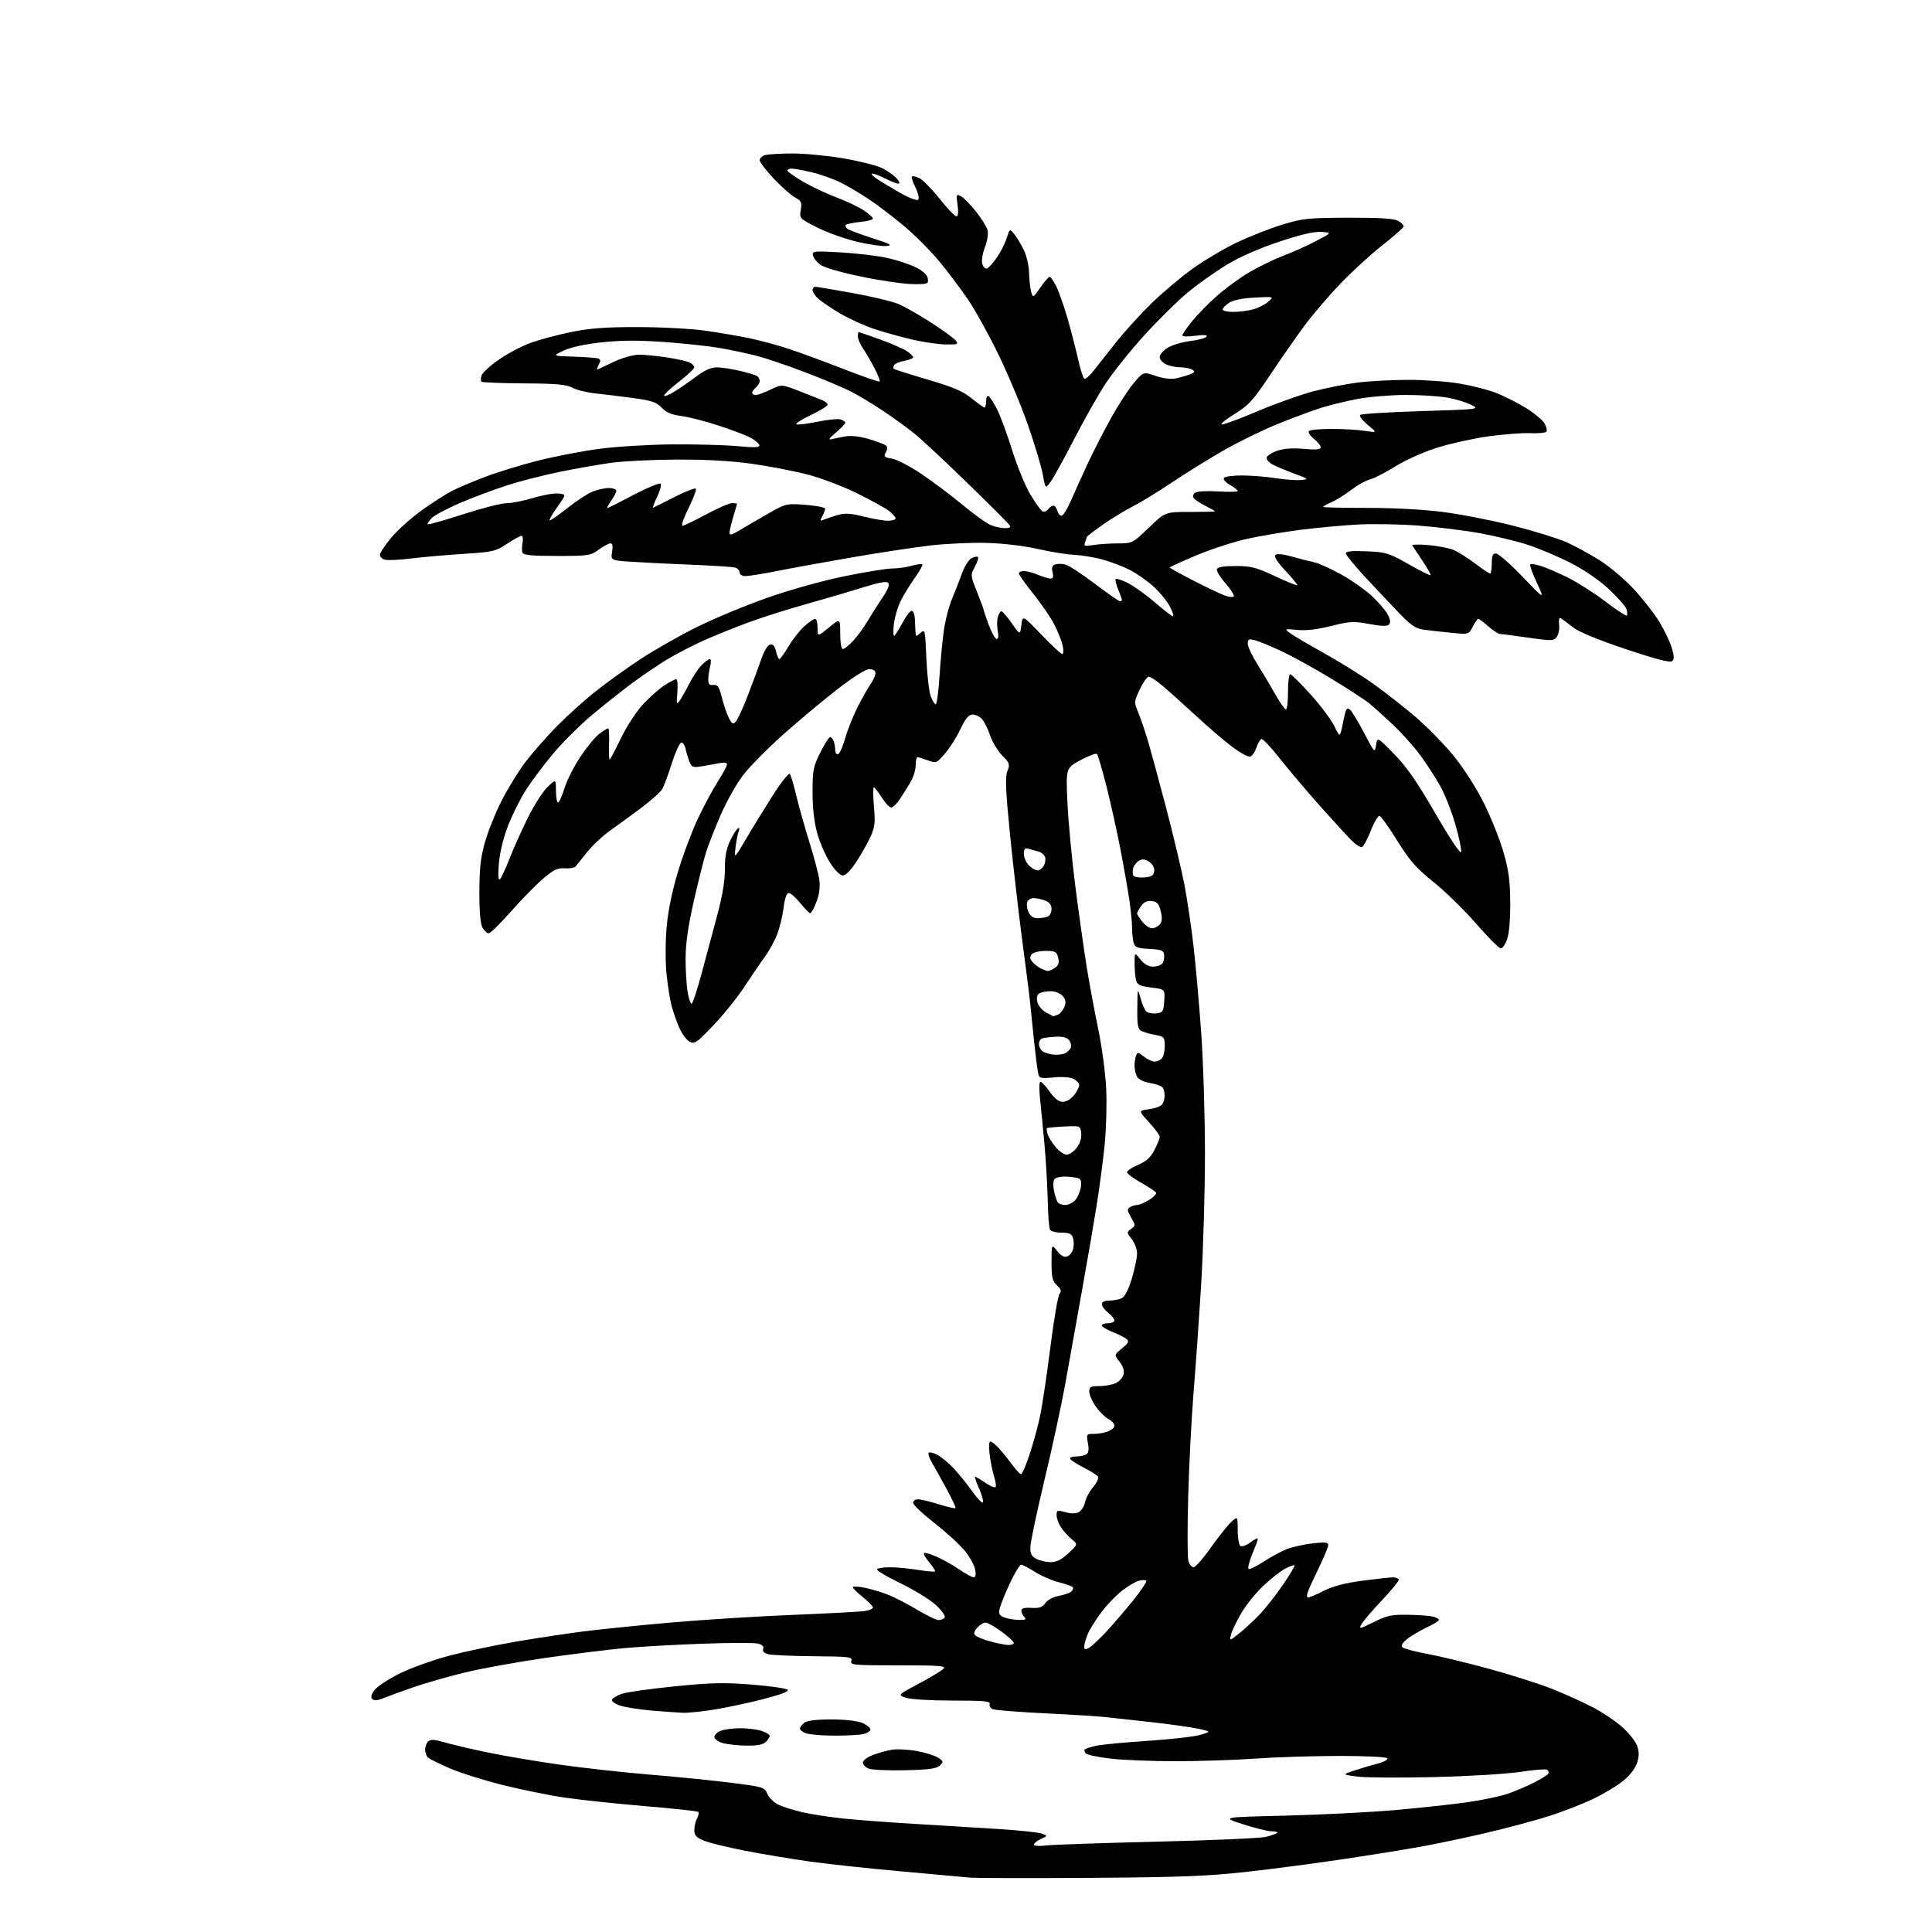 <?xml version="1.0" encoding="UTF-8" standalone="no"?>
<svg 
  version="1.1" 
  xmlns="http://www.w3.org/2000/svg" 
  xmlns:xlink="http://www.w3.org/1999/xlink" 
  xmlns:svg="http://www.w3.org/2000/svg"
  xmlns:rdf="http://www.w3.org/1999/02/22-rdf-syntax-ns#"
  xmlns:cc="http://creativecommons.org/ns#"
  xmlns:dc="http://purl.org/dc/elements/1.1/"
  viewBox="0 0 768 768"
  width="768"
  height="768"
>
<style>svg {background-color: white; }</style>"
<path stroke="none" fill="black" fill-rule="evenodd" d="M433.00,746.48C409.07,746.64 387.70,746.59 385.50,746.37C383.30,746.15 371.15,745.05 358.50,743.92C345.85,742.80 329.43,741.03 322.00,740.00C314.57,738.96 302.85,737.01 295.95,735.65C289.04,734.30 281.73,732.50 279.70,731.65C276.77,730.42 276.00,729.56 276.00,727.49C276.00,726.05 276.49,723.96 277.08,722.85C277.68,721.74 277.91,720.57 277.60,720.26C277.28,719.95 267.69,718.91 256.26,717.95C244.84,716.99 230.43,715.45 224.24,714.54C218.05,713.63 206.93,711.35 199.52,709.49C192.11,707.62 182.78,704.67 178.78,702.93C174.77,701.18 170.94,699.31 170.25,698.76C169.56,698.21 169.00,696.74 169.00,695.50C169.00,694.26 169.59,692.76 170.31,692.16C171.25,691.38 172.93,691.48 176.43,692.53C179.07,693.32 186.53,695.09 193.00,696.46C199.47,697.82 212.57,700.06 222.13,701.42C231.68,702.78 248.05,704.60 258.50,705.45C268.95,706.31 283.44,707.76 290.70,708.68C303.51,710.31 303.94,710.44 305.04,713.11C305.67,714.62 307.66,716.56 309.46,717.41C311.26,718.27 315.60,719.62 319.12,720.43C322.63,721.23 330.00,722.35 335.50,722.92C341.00,723.48 353.60,724.43 363.50,725.02C373.40,725.60 388.33,726.52 396.67,727.05C405.02,727.57 412.89,728.40 414.17,728.89C416.50,729.77 416.50,729.77 413.75,731.05C412.24,731.75 411.00,732.74 411.00,733.26C411.00,733.80 413.03,733.95 415.75,733.61C418.36,733.29 438.27,732.60 460.00,732.09C481.73,731.57 501.22,730.71 503.33,730.16C505.44,729.62 507.42,728.91 507.75,728.59C508.07,728.26 507.02,727.98 505.42,727.96C503.81,727.93 498.68,726.66 494.00,725.14C485.50,722.36 485.50,722.36 511.00,721.74C525.02,721.39 544.60,720.40 554.50,719.54C564.40,718.67 577.35,717.27 583.28,716.42C589.21,715.57 596.42,714.06 599.30,713.07C602.19,712.08 606.87,710.09 609.70,708.65C612.54,707.21 615.12,705.61 615.45,705.09C615.77,704.57 615.57,703.85 615.00,703.50C614.44,703.15 609.59,703.54 604.24,704.36C598.87,705.18 583.51,706.11 570.00,706.42C556.52,706.74 542.80,706.65 539.50,706.22C533.50,705.43 533.50,705.43 538.50,703.77C541.25,702.86 545.43,701.61 547.78,701.01C550.13,700.40 551.80,699.48 551.47,698.95C551.13,698.40 542.98,698.01 532.19,698.01C521.91,698.02 506.98,698.50 499.00,699.07C491.02,699.64 476.85,700.11 467.50,700.11C458.15,700.12 446.48,699.66 441.58,699.09C436.67,698.52 432.20,697.60 431.64,697.04C431.09,696.49 430.91,695.76 431.24,695.43C431.57,695.09 433.57,694.44 435.67,693.97C437.78,693.50 447.00,692.62 456.16,692.02C465.33,691.42 474.78,690.34 477.16,689.63C481.50,688.34 481.50,688.34 476.38,687.21C473.56,686.59 465.01,685.39 457.38,684.55C449.75,683.70 441.25,682.78 438.50,682.48C435.75,682.19 425.18,681.55 415.00,681.05C404.82,680.55 395.69,679.83 394.69,679.44C393.70,679.06 393.12,678.12 393.41,677.37C393.84,676.25 391.18,676.00 378.62,676.00C369.83,676.00 361.92,675.52 360.07,674.87C356.83,673.75 356.83,673.75 365.17,669.31C369.75,666.87 374.16,664.23 374.96,663.44C376.24,662.19 373.93,662.00 357.15,662.00C339.24,662.00 337.90,661.88 338.42,660.25C338.93,658.64 337.75,658.49 323.56,658.38C315.09,658.31 306.95,657.95 305.49,657.59C303.71,657.14 303.00,656.43 303.37,655.47C303.74,654.51 303.05,653.80 301.31,653.36C299.88,653.00 290.10,653.01 279.60,653.39C269.09,653.76 255.32,654.52 249.00,655.08C242.68,655.63 228.28,657.41 217.00,659.02C205.72,660.64 191.10,663.29 184.50,664.91C177.90,666.53 168.68,669.19 164.00,670.82C159.32,672.45 154.04,674.37 152.26,675.10C150.02,676.02 148.71,676.11 147.99,675.39C147.26,674.66 147.59,673.52 149.05,671.66C150.21,670.19 154.85,667.19 159.37,665.01C163.88,662.82 172.73,659.69 179.04,658.05C185.34,656.41 197.03,653.96 205.00,652.59C212.97,651.23 224.90,649.42 231.50,648.57C238.10,647.72 253.85,646.11 266.50,645.00C279.15,643.89 300.98,642.52 315.00,641.95C329.02,641.38 341.96,640.69 343.75,640.41C345.54,640.14 347.00,639.50 347.00,639.00C347.00,638.50 345.20,636.65 343.00,634.88C340.80,633.11 339.00,631.35 339.00,630.96C339.00,630.57 340.95,630.62 343.32,631.07C345.70,631.51 349.86,632.72 352.57,633.75C355.28,634.78 360.62,637.51 364.44,639.81C368.25,642.12 372.16,644.00 373.13,644.00C374.09,644.00 375.18,643.52 375.54,642.94C375.90,642.35 374.31,640.13 372.00,638.00C369.69,635.87 363.37,631.99 357.96,629.38C352.54,626.77 348.34,624.27 348.61,623.82C348.89,623.37 351.23,623.00 353.81,623.01C356.39,623.01 361.37,623.48 364.87,624.05C368.38,624.62 371.44,624.90 371.67,624.67C371.89,624.44 370.88,622.83 369.42,621.08C367.95,619.34 366.99,617.67 367.29,617.37C367.59,617.08 369.88,617.74 372.38,618.85C374.89,619.95 378.94,622.24 381.40,623.93C383.85,625.62 386.40,627.00 387.06,627.00C387.86,627.00 388.05,625.98 387.62,623.85C387.27,622.11 385.39,618.74 383.43,616.35C381.48,613.96 376.08,609.05 371.44,605.42C366.80,601.80 363.00,598.20 363.00,597.42C363.00,596.64 363.86,596.00 364.91,596.00C365.96,596.00 369.66,596.88 373.12,597.96C376.58,599.04 379.60,599.74 379.82,599.51C380.05,599.29 378.44,595.82 376.25,591.80C374.06,587.79 371.43,583.07 370.41,581.31C369.38,579.56 368.82,577.84 369.18,577.49C369.53,577.14 371.09,577.52 372.66,578.34C374.22,579.16 377.11,581.56 379.08,583.67C381.05,585.78 384.40,589.93 386.53,592.90C388.66,595.88 390.56,597.81 390.77,597.20C390.97,596.59 390.23,594.05 389.12,591.55C388.02,589.05 387.34,587.00 387.61,587.00C387.88,587.00 389.77,588.13 391.80,589.51C393.83,590.89 395.64,591.57 395.83,591.02C396.01,590.47 395.69,588.55 395.12,586.76C394.54,584.97 393.78,581.14 393.41,578.25C393.02,575.16 393.13,573.00 393.68,573.00C394.20,573.00 395.75,574.24 397.12,575.75C398.49,577.26 400.85,580.19 402.36,582.25C403.87,584.31 405.45,586.00 405.89,586.00C406.32,586.00 407.83,582.51 409.25,578.25C410.67,573.99 412.55,567.12 413.42,563.00C414.30,558.88 416.15,546.53 417.54,535.56C418.93,524.59 420.57,515.01 421.19,514.28C422.04,513.25 421.79,512.46 420.15,510.93C418.33,509.23 418.00,507.81 418.00,501.71C418.01,494.50 418.01,494.50 420.26,497.31C421.83,499.27 423.04,499.92 424.26,499.45C425.23,499.08 426.28,497.74 426.60,496.46C426.92,495.19 426.88,493.21 426.52,492.07C426.01,490.45 425.03,490.00 421.99,490.00C419.86,490.00 417.80,489.48 417.41,488.85C417.01,488.21 416.60,482.93 416.48,477.10C416.35,471.27 415.78,461.32 415.20,455.00C414.62,448.68 413.82,440.46 413.43,436.75C413.02,432.91 413.10,430.01 413.61,430.02C414.10,430.03 415.77,431.83 417.31,434.02C419.24,436.74 420.88,438.00 422.49,438.00C423.85,438.00 425.73,436.88 426.93,435.37C428.07,433.92 429.00,432.13 429.00,431.40C429.00,430.67 428.03,429.55 426.83,428.91C425.53,428.21 422.38,427.96 418.89,428.28C413.27,428.79 413.10,428.73 412.60,426.15C412.31,424.69 411.63,419.23 411.07,414.00C410.51,408.77 409.85,402.25 409.59,399.50C409.33,396.75 407.94,385.73 406.51,375.00C405.07,364.27 402.86,345.15 401.58,332.50C399.73,314.09 399.51,308.91 400.45,306.53C401.53,303.79 401.37,303.31 398.44,300.37C396.68,298.62 394.52,295.04 393.63,292.42C392.74,289.81 391.26,286.84 390.35,285.83C389.44,284.82 387.75,284.02 386.60,284.05C385.05,284.09 383.79,285.60 381.78,289.85C380.29,293.01 377.53,297.37 375.65,299.54C372.32,303.39 372.16,303.46 368.80,302.24C366.91,301.56 365.05,301.00 364.68,301.00C364.31,301.00 364.00,302.46 364.00,304.25C363.99,306.04 363.05,309.07 361.90,311.00C360.76,312.93 358.85,315.96 357.66,317.74C356.47,319.53 354.94,320.99 354.26,320.99C353.58,321.00 351.89,319.20 350.50,317.00C349.11,314.80 347.69,313.00 347.35,313.00C347.01,313.00 347.03,316.38 347.40,320.51C347.97,326.72 347.76,328.75 346.20,332.26C345.16,334.59 342.66,339.09 340.63,342.25C338.30,345.88 336.25,348.00 335.07,348.00C333.93,348.00 331.95,346.04 329.95,342.92C328.15,340.12 325.86,334.84 324.84,331.19C323.64,326.86 323.00,321.20 323.00,314.93C323.00,306.20 323.28,304.76 326.08,299.16C327.77,295.77 329.52,293.00 329.97,293.00C330.42,293.00 331.06,293.71 331.39,294.58C331.73,295.45 332.00,297.06 332.00,298.17C332.00,299.27 332.52,299.99 333.16,299.78C333.80,299.57 335.07,296.72 335.98,293.45C336.90,290.18 339.13,284.57 340.95,281.00C342.77,277.43 345.10,273.31 346.13,271.85C347.16,270.39 348.00,268.47 348.00,267.60C348.00,266.57 347.13,266.00 345.58,266.00C344.07,266.00 339.24,269.04 332.83,274.03C327.15,278.44 317.48,286.52 311.34,291.98C305.20,297.45 298.04,304.70 295.43,308.09C292.81,311.49 288.80,318.60 286.52,323.88C284.23,329.17 281.63,335.75 280.75,338.50C279.86,341.25 277.66,350.02 275.84,358.00C273.52,368.20 272.54,375.02 272.54,381.00C272.53,385.68 272.88,391.64 273.32,394.25C273.76,396.86 274.48,399.00 274.91,399.00C275.34,399.00 277.16,393.49 278.96,386.75C280.76,380.01 283.56,369.55 285.20,363.50C287.17,356.19 288.16,350.19 288.14,345.63C288.12,340.72 288.70,337.49 290.17,334.36C291.30,331.95 292.71,329.68 293.29,329.32C293.96,328.90 294.08,329.34 293.62,330.54C293.23,331.57 292.67,334.45 292.38,336.95C291.85,341.50 291.85,341.50 296.85,333.00C299.60,328.32 304.41,320.52 307.53,315.66C310.65,310.79 313.55,307.19 313.96,307.66C314.37,308.12 315.50,311.88 316.47,316.00C317.44,320.12 319.78,328.45 321.67,334.50C323.56,340.55 325.37,347.41 325.69,349.75C326.08,352.59 325.70,355.49 324.55,358.50C323.61,360.97 322.50,363.00 322.08,363.00C321.67,363.00 319.89,361.20 318.12,359.00C316.35,356.80 314.30,355.00 313.57,355.00C312.69,355.00 311.98,356.97 311.51,360.75C311.12,363.91 309.98,368.66 308.97,371.30C307.97,373.95 305.76,378.00 304.06,380.30C302.37,382.61 298.73,387.94 295.98,392.15C293.23,396.37 287.68,403.28 283.64,407.52C276.90,414.59 276.11,415.13 274.08,414.04C272.86,413.39 271.02,410.87 269.98,408.45C268.94,406.02 267.58,402.17 266.97,399.88C266.35,397.59 265.45,391.91 264.97,387.24C264.47,382.35 264.48,374.48 264.99,368.63C265.57,362.03 267.15,354.32 269.51,346.50C271.50,339.90 275.06,330.43 277.41,325.45C279.76,320.47 283.33,313.82 285.34,310.68C287.35,307.53 289.00,304.46 289.00,303.86C289.00,303.14 287.85,302.98 285.75,303.40C283.96,303.76 280.83,304.32 278.78,304.65C275.53,305.17 274.95,304.95 274.10,302.87C273.57,301.57 272.87,299.23 272.53,297.68C272.19,296.10 271.40,295.03 270.72,295.26C270.05,295.48 268.38,299.23 267.00,303.58C265.63,307.94 263.94,312.47 263.26,313.66C262.58,314.85 258.81,318.22 254.87,321.16C250.94,324.10 245.34,328.18 242.44,330.24C239.53,332.30 235.45,336.12 233.38,338.74C231.30,341.36 229.24,343.93 228.80,344.45C228.35,344.98 226.41,345.30 224.47,345.17C221.55,344.97 220.04,345.72 215.65,349.50C212.75,352.01 207.02,357.87 202.93,362.53C198.84,367.18 194.95,370.99 194.29,370.99C193.62,371.00 192.50,369.99 191.80,368.75C190.97,367.27 190.54,362.39 190.56,354.50C190.57,345.11 191.07,340.78 192.84,334.57C194.08,330.21 197.13,322.69 199.62,317.87C202.11,313.04 206.31,306.26 208.95,302.80C211.59,299.33 217.07,293.10 221.12,288.95C225.18,284.80 232.10,278.54 236.50,275.04C240.90,271.54 249.00,265.70 254.50,262.07C260.00,258.45 270.12,252.69 277.00,249.28C283.88,245.86 296.48,240.62 305.02,237.62C313.89,234.50 326.99,230.85 335.59,229.08C343.87,227.39 352.41,226.00 354.57,225.99C356.73,225.99 360.23,225.51 362.34,224.92C364.46,224.33 366.40,224.07 366.66,224.33C366.92,224.59 365.59,226.99 363.69,229.65C361.79,232.32 359.26,236.44 358.06,238.82C356.87,241.19 355.63,245.47 355.30,248.32C354.98,251.17 355.10,253.14 355.57,252.70C356.04,252.26 357.57,249.79 358.97,247.20C360.37,244.62 361.96,242.62 362.50,242.76C363.05,242.91 363.57,244.26 363.66,245.76C363.75,247.27 363.86,249.58 363.91,250.90C364.00,253.19 364.09,253.23 365.88,251.61C367.70,249.96 367.76,250.25 368.25,261.71C368.53,268.19 369.30,274.96 369.97,276.75C370.65,278.54 371.54,280.00 371.96,280.00C372.38,280.00 373.04,275.16 373.43,269.25C373.81,263.34 374.58,255.12 375.14,251.00C375.69,246.88 377.19,241.03 378.47,238.00C379.74,234.97 381.55,230.36 382.48,227.74C383.41,225.12 385.07,222.50 386.17,221.91C387.27,221.32 388.43,221.10 388.75,221.41C389.06,221.73 388.51,223.49 387.52,225.32C385.75,228.61 385.77,228.76 388.36,235.25C389.81,238.88 391.00,242.08 391.00,242.38C391.00,242.68 391.93,245.42 393.07,248.46C394.21,251.51 395.62,254.00 396.20,254.00C396.84,254.00 397.01,252.80 396.63,250.90C396.29,249.20 396.28,246.72 396.61,245.40C396.95,244.08 397.60,243.00 398.06,243.00C398.52,243.00 400.39,245.14 402.20,247.75C405.50,252.50 405.50,252.50 406.01,248.50C406.51,244.50 406.51,244.50 413.94,252.25C418.03,256.51 421.77,260.00 422.26,260.00C422.76,260.00 422.84,258.54 422.46,256.75C422.07,254.96 420.62,251.25 419.24,248.50C417.86,245.75 414.09,240.21 410.87,236.19C407.64,232.17 405.00,228.46 405.00,227.94C405.00,227.42 405.91,227.00 407.03,227.00C408.15,227.00 410.68,227.67 412.65,228.50C414.63,229.32 416.87,230.00 417.64,230.00C418.63,230.00 418.86,229.27 418.41,227.51C417.97,225.74 418.25,224.84 419.40,224.40C420.28,224.06 422.11,224.06 423.47,224.40C424.83,224.74 430.09,228.17 435.16,232.01C440.23,235.86 444.74,239.00 445.19,239.00C445.63,239.00 446.00,238.76 446.00,238.47C446.00,238.18 445.32,236.31 444.49,234.31C443.65,232.32 443.21,230.45 443.51,230.16C443.80,229.86 445.95,230.57 448.27,231.72C450.60,232.87 455.43,236.32 459.00,239.39C462.57,242.46 465.85,244.98 466.27,244.99C466.69,244.99 466.17,243.29 465.10,241.21C464.04,239.12 461.15,235.55 458.67,233.27C456.20,230.99 451.90,227.97 449.11,226.55C446.32,225.14 441.44,223.27 438.27,222.41C435.10,221.54 430.02,220.71 427.00,220.56C423.98,220.41 417.45,219.35 412.50,218.21C407.26,217.01 398.91,216.01 392.50,215.82C386.45,215.64 376.32,216.09 370.00,216.81C363.68,217.54 349.50,219.69 338.50,221.60C327.50,223.51 314.06,225.95 308.64,227.03C303.22,228.12 297.71,229.00 296.39,229.00C294.98,229.00 294.00,228.41 294.00,227.57C294.00,226.78 293.21,225.91 292.25,225.63C291.29,225.35 283.98,224.86 276.00,224.54C268.02,224.22 257.29,223.70 252.14,223.38C242.77,222.80 242.77,222.80 243.32,219.40C243.70,217.06 243.49,216.00 242.63,216.00C241.95,216.00 239.86,217.13 238.00,218.50C234.79,220.87 233.92,221.00 221.41,221.00C211.44,221.00 208.09,220.68 207.71,219.69C207.43,218.96 207.44,217.16 207.72,215.69C208.00,214.21 207.81,213.00 207.29,213.00C206.77,213.00 204.17,214.44 201.53,216.19C197.01,219.18 195.94,219.43 184.39,220.16C177.61,220.59 168.19,221.42 163.44,222.01C158.70,222.60 153.96,222.81 152.91,222.47C151.86,222.14 151.00,221.27 151.00,220.55C151.00,219.82 153.01,216.78 155.48,213.79C157.94,210.80 163.45,205.85 167.73,202.80C172.00,199.74 177.46,196.25 179.85,195.05C182.24,193.84 188.14,191.36 192.96,189.52C197.78,187.67 207.26,184.78 214.03,183.07C220.79,181.37 231.77,179.26 238.41,178.39C245.06,177.52 257.93,176.74 267.00,176.65C276.07,176.57 287.71,176.88 292.86,177.33C300.49,178.01 302.14,177.92 301.79,176.83C301.55,176.10 299.81,174.73 297.93,173.78C296.04,172.84 290.41,170.73 285.41,169.09C280.42,167.45 273.89,165.79 270.91,165.39C266.96,164.87 264.83,163.97 263.00,162.04C260.90,159.84 259.05,159.22 251.50,158.20C246.55,157.54 239.80,156.71 236.50,156.36C233.20,156.01 229.15,155.00 227.50,154.11C225.12,152.83 221.14,152.48 208.24,152.40C199.29,152.35 191.71,152.04 191.39,151.73C191.08,151.41 191.09,150.30 191.42,149.27C191.74,148.23 194.72,145.47 198.04,143.14C201.35,140.80 206.95,137.80 210.47,136.47C214.00,135.15 221.37,133.15 226.85,132.03C234.57,130.46 240.61,130.00 253.66,130.02C262.92,130.03 275.00,130.68 280.50,131.47C286.00,132.26 293.88,133.61 298.00,134.47C302.12,135.33 309.10,137.22 313.50,138.66C317.90,140.11 327.74,143.72 335.36,146.70C342.98,149.68 349.42,151.91 349.68,151.66C349.93,151.40 349.00,149.02 347.62,146.35C346.23,143.68 344.18,140.15 343.06,138.50C341.93,136.85 341.01,134.71 341.01,133.75C341.00,132.79 341.16,132.00 341.35,132.00C341.54,132.00 345.31,133.31 349.74,134.90C354.16,136.50 358.95,138.58 360.39,139.52C361.83,140.46 363.00,141.58 363.00,142.00C363.00,142.43 361.44,143.07 359.54,143.43C357.63,143.78 355.78,144.54 355.43,145.11C355.09,145.67 355.01,146.34 355.26,146.59C355.51,146.84 361.60,148.78 368.79,150.90C379.05,153.92 382.81,155.53 386.28,158.38C388.72,160.37 391.00,162.00 391.35,162.00C391.71,162.00 392.00,160.85 392.00,159.44C392.00,157.96 392.43,157.15 393.02,157.51C393.58,157.86 395.10,160.25 396.41,162.82C397.71,165.39 400.40,172.70 402.38,179.04C404.36,185.39 407.59,193.26 409.56,196.53C411.52,199.79 413.67,202.80 414.32,203.21C414.97,203.63 416.00,203.30 416.61,202.48C417.22,201.67 418.18,201.00 418.74,201.00C419.31,201.00 420.00,201.90 420.29,203.00C420.58,204.10 421.33,205.00 421.96,205.00C422.59,205.00 424.24,202.41 425.61,199.25C426.98,196.09 429.98,189.45 432.28,184.50C434.57,179.55 438.86,171.18 441.81,165.91C444.76,160.63 448.83,154.39 450.86,152.04C454.54,147.76 454.54,147.76 459.43,149.43C462.48,150.46 465.49,150.83 467.41,150.42C469.11,150.05 471.61,149.33 472.97,148.82C474.97,148.06 475.16,147.71 473.97,146.96C473.16,146.45 471.06,146.02 469.30,146.02C467.54,146.01 464.95,145.48 463.55,144.84C462.15,144.20 461.00,142.89 461.00,141.92C461.00,140.95 462.46,139.28 464.25,138.20C466.04,137.12 470.08,135.92 473.23,135.55C476.39,135.17 479.26,134.39 479.61,133.82C480.05,133.11 478.59,133.01 475.13,133.48C472.31,133.87 470.00,133.81 470.01,133.34C470.02,132.88 471.70,130.40 473.76,127.83C475.82,125.26 480.30,120.68 483.72,117.64C487.14,114.61 493.02,110.32 496.80,108.12C500.57,105.92 506.55,103.02 510.09,101.69C513.63,100.36 519.45,97.75 523.01,95.88C529.50,92.50 529.50,92.50 525.30,92.19C522.39,91.98 517.19,93.19 508.44,96.10C500.33,98.80 492.79,102.13 487.41,105.40C482.80,108.21 475.80,113.20 471.85,116.50C467.90,119.80 460.17,127.45 454.69,133.50C449.20,139.55 442.36,148.10 439.48,152.50C436.59,156.90 431.00,166.77 427.06,174.43C423.11,182.09 418.91,189.72 417.73,191.38C415.58,194.39 415.58,194.39 414.49,188.45C413.88,185.18 411.19,176.24 408.50,168.60C405.82,160.95 400.53,148.37 396.75,140.63C392.98,132.90 387.59,123.18 384.78,119.04C381.98,114.89 376.81,108.03 373.29,103.80C369.78,99.56 363.44,93.22 359.20,89.70C354.97,86.18 348.80,81.49 345.50,79.27C342.20,77.05 337.15,74.05 334.27,72.61C331.39,71.17 326.22,69.32 322.77,68.51C319.32,67.69 315.71,67.02 314.75,67.01C313.79,67.01 313.00,67.36 313.00,67.79C313.00,68.23 315.81,70.22 319.25,72.22C322.69,74.22 328.65,77.04 332.50,78.47C336.35,79.91 341.19,82.20 343.25,83.56C345.31,84.92 347.00,86.41 347.00,86.89C347.00,87.36 344.74,87.96 341.98,88.23C339.22,88.49 336.64,89.03 336.26,89.41C335.87,89.79 336.22,90.54 337.03,91.06C337.84,91.59 342.32,93.24 347.00,94.74C354.16,97.04 355.00,97.52 352.33,97.79C350.59,97.97 345.31,97.20 340.61,96.08C335.90,94.96 328.83,92.43 324.90,90.45C317.82,86.89 317.77,86.82 318.32,83.42C318.80,80.43 318.53,79.81 316.19,78.60C314.71,77.83 310.91,74.49 307.75,71.18C304.59,67.86 302.00,64.49 302.00,63.69C302.00,62.89 303.01,61.96 304.25,61.63C305.49,61.30 310.39,61.02 315.15,61.01C319.91,61.01 329.03,61.89 335.41,62.98C341.80,64.08 348.70,65.83 350.76,66.88C352.82,67.93 355.36,69.74 356.40,70.89C357.52,72.13 357.82,73.00 357.12,73.00C356.46,73.00 354.16,72.10 352.00,71.00C349.84,69.90 347.50,69.00 346.79,69.01C346.08,69.01 346.85,69.93 348.50,71.05C350.15,72.16 354.35,74.69 357.82,76.67C361.41,78.70 364.52,79.87 365.00,79.38C365.47,78.89 365.00,76.76 363.93,74.58C362.87,72.42 362.23,70.44 362.50,70.17C362.77,69.90 364.08,70.17 365.40,70.77C366.73,71.38 370.35,75.05 373.45,78.94C376.55,82.82 379.58,86.00 380.18,86.00C380.90,86.00 381.06,84.46 380.65,81.47C380.06,77.18 380.13,77.00 382.02,78.01C383.12,78.60 385.81,81.35 388.01,84.14C390.21,86.92 392.28,90.26 392.60,91.56C392.93,92.86 392.43,95.92 391.50,98.36C390.52,100.92 390.09,103.72 390.49,104.96C390.86,106.14 391.69,106.94 392.33,106.72C392.98,106.51 394.73,104.58 396.23,102.42C397.74,100.26 399.51,96.78 400.17,94.67C401.37,90.83 401.37,90.83 403.25,93.17C404.29,94.45 405.99,97.30 407.04,99.50C408.10,101.70 409.01,105.75 409.08,108.50C409.14,111.25 409.52,114.62 409.91,116.00C410.61,118.47 410.66,118.45 413.56,114.29C415.18,111.97 416.83,110.06 417.23,110.04C417.63,110.02 418.81,111.69 419.85,113.75C420.89,115.81 422.91,121.55 424.34,126.50C425.76,131.45 427.66,138.76 428.54,142.74C429.43,146.72 430.54,150.22 431.02,150.51C431.49,150.80 433.14,149.41 434.69,147.42C436.24,145.42 440.30,140.27 443.73,135.97C447.15,131.68 453.49,124.71 457.82,120.49C462.14,116.28 469.47,110.12 474.09,106.81C478.72,103.51 486.57,98.84 491.55,96.45C496.53,94.06 504.63,90.87 509.55,89.35C517.83,86.81 519.82,86.60 536.00,86.55C548.50,86.51 554.14,86.87 555.75,87.79C556.99,88.49 558.00,89.47 558.00,89.95C558.00,90.44 554.29,93.74 549.75,97.29C545.21,100.84 537.66,107.74 532.97,112.62C528.27,117.50 521.77,125.10 518.51,129.50C515.26,133.90 509.13,142.70 504.90,149.05C498.16,159.15 496.41,161.08 490.90,164.48C487.44,166.62 485.07,168.52 485.65,168.72C486.22,168.91 492.56,166.58 499.73,163.54C506.89,160.50 516.98,156.91 522.13,155.55C527.28,154.19 535.31,152.61 539.97,152.04C544.63,151.47 553.69,151.00 560.09,151.00C566.50,151.00 575.60,151.67 580.32,152.50C585.05,153.32 591.33,154.90 594.29,156.01C597.25,157.12 602.56,159.76 606.09,161.88C609.61,164.01 613.16,166.90 613.97,168.31C614.78,169.73 615.10,171.23 614.68,171.65C614.26,172.07 611.30,172.31 608.11,172.19C604.92,172.06 597.49,172.64 591.59,173.46C585.70,174.29 576.62,176.30 571.42,177.92C566.03,179.61 558.86,182.81 554.73,185.37C550.75,187.84 546.17,190.19 544.55,190.59C542.93,190.99 539.55,192.89 537.05,194.80C534.55,196.72 531.04,198.91 529.25,199.66C527.46,200.41 526.00,201.23 526.00,201.48C526.00,201.73 533.79,201.91 543.32,201.90C553.76,201.87 565.78,202.52 573.57,203.52C580.68,204.42 593.25,206.89 601.50,208.98C609.75,211.08 619.20,213.99 622.50,215.45C625.80,216.91 631.73,220.12 635.68,222.58C639.64,225.05 645.82,230.25 649.44,234.16C653.05,238.06 657.64,243.93 659.63,247.21C661.62,250.49 663.83,255.12 664.56,257.52C665.56,260.85 665.59,262.09 664.68,262.84C663.88,263.51 657.93,261.95 646.15,258.00C634.84,254.20 627.53,251.16 625.15,249.27C623.14,247.68 621.03,246.10 620.46,245.76C619.80,245.37 619.55,246.31 619.77,248.32C619.97,250.07 619.54,252.27 618.82,253.21C617.60,254.79 616.76,254.81 607.50,253.48C602.00,252.69 596.95,252.03 596.28,252.02C595.62,252.01 593.53,250.65 591.65,249.00C589.77,247.35 587.97,246.00 587.64,246.00C587.32,246.00 586.33,247.40 585.44,249.11C583.84,252.22 583.84,252.22 577.17,251.57C573.50,251.21 568.59,250.66 566.26,250.35C562.70,249.87 561.06,248.78 556.11,243.64C552.86,240.26 546.78,233.82 542.60,229.31C538.42,224.81 535.00,220.60 535.00,219.96C535.00,219.14 537.43,218.90 543.25,219.15C550.95,219.48 552.06,219.81 559.90,224.26C564.53,226.88 568.48,228.86 568.68,228.65C568.89,228.45 567.45,225.90 565.49,222.98C563.53,220.07 561.70,217.32 561.42,216.88C561.15,216.43 563.98,216.34 567.71,216.67C571.45,217.00 575.94,217.85 577.69,218.56C579.45,219.27 583.32,221.69 586.29,223.93C589.25,226.17 591.98,228.00 592.34,228.00C592.70,228.00 593.00,226.20 593.00,224.00C593.00,220.93 593.39,220.00 594.67,220.00C595.60,220.00 600.34,224.16 605.22,229.25C614.09,238.50 614.09,238.50 610.93,231.70C609.19,227.96 608.01,224.65 608.32,224.35C608.62,224.05 610.58,224.35 612.68,225.03C614.78,225.70 619.57,227.77 623.32,229.63C627.07,231.49 633.73,235.75 638.14,239.10C642.54,242.45 646.37,244.96 646.66,244.67C646.95,244.39 646.90,243.25 646.55,242.15C646.20,241.05 643.08,237.50 639.62,234.26C635.75,230.64 629.88,226.61 624.41,223.81C619.51,221.30 611.90,218.07 607.50,216.63C603.10,215.19 594.57,213.11 588.54,212.00C582.51,210.90 571.48,209.52 564.04,208.95C556.59,208.37 545.55,208.18 539.50,208.52C533.45,208.87 523.33,209.80 517.00,210.61C510.68,211.41 501.23,213.00 496.00,214.13C490.77,215.27 481.66,218.22 475.75,220.69C469.84,223.17 465.00,225.37 465.00,225.58C465.00,225.80 469.16,228.11 474.25,230.72C479.34,233.33 484.95,236.01 486.73,236.67C488.50,237.34 490.18,237.51 490.46,237.06C490.74,236.61 489.24,234.28 487.14,231.87C485.03,229.47 483.50,226.94 483.74,226.25C484.03,225.41 486.47,225.00 491.19,225.00C497.29,225.00 499.32,225.52 506.76,229.01C511.47,231.21 515.48,232.85 515.68,232.65C515.89,232.45 513.79,229.88 511.03,226.94C507.82,223.51 506.36,221.24 506.97,220.63C507.59,220.01 510.01,220.25 513.72,221.29C516.90,222.18 520.85,223.19 522.50,223.53C524.15,223.87 528.88,226.01 533.00,228.28C537.12,230.55 542.68,234.44 545.34,236.92C548.00,239.40 550.85,242.74 551.67,244.33C552.72,246.36 552.85,247.55 552.12,248.28C551.38,249.02 549.01,248.95 544.24,248.04C538.04,246.88 536.64,246.95 529.20,248.83C523.75,250.21 519.23,250.74 515.75,250.41C510.52,249.91 510.51,249.92 512.86,251.70C514.16,252.69 520.12,256.20 526.09,259.50C532.07,262.80 540.91,268.29 545.73,271.71C550.55,275.12 558.33,281.21 563.00,285.24C567.67,289.27 574.55,296.36 578.27,300.99C582.10,305.77 587.18,313.76 589.98,319.46C592.71,324.98 596.13,333.55 597.58,338.50C599.68,345.64 600.25,349.77 600.34,358.50C600.40,365.23 599.94,370.96 599.15,373.25C598.43,375.31 597.28,377.00 596.59,377.00C595.90,377.00 591.50,372.58 586.80,367.18C582.10,361.77 574.49,354.33 569.88,350.65C562.94,345.09 560.47,342.28 555.50,334.30C552.20,329.00 549.02,324.51 548.43,324.31C547.85,324.12 546.27,326.75 544.93,330.16C543.60,333.57 542.00,336.52 541.39,336.72C540.79,336.91 538.99,335.79 537.39,334.21C535.80,332.64 530.12,326.44 524.76,320.43C519.41,314.42 512.19,305.90 508.73,301.50C505.27,297.10 502.00,293.62 501.47,293.76C500.94,293.91 500.01,295.49 499.41,297.26C498.81,299.04 497.68,300.63 496.88,300.78C496.09,300.93 492.98,299.23 489.97,296.99C486.96,294.75 480.29,289.04 475.15,284.29C470.01,279.55 464.00,274.17 461.80,272.34C459.61,270.50 457.28,269.00 456.64,269.00C456.00,269.00 454.40,271.26 453.09,274.02C450.82,278.80 450.78,279.20 452.29,282.77C453.16,284.82 454.77,289.43 455.87,293.00C456.97,296.57 460.35,308.95 463.39,320.50C466.42,332.05 469.80,346.23 470.89,352.00C471.98,357.77 473.59,368.68 474.46,376.23C475.33,383.79 476.70,399.31 477.51,410.73C478.32,422.15 478.99,443.73 478.99,458.67C479.00,473.62 478.31,497.02 477.47,510.67C476.63,524.33 475.28,543.60 474.46,553.50C473.65,563.40 472.69,581.88 472.34,594.57C471.98,607.26 472.00,618.84 472.37,620.32C472.74,621.79 473.67,623.00 474.44,623.00C475.20,623.00 478.29,619.51 481.29,615.25C484.30,610.99 487.93,606.41 489.38,605.08C492.00,602.65 492.00,602.65 492.00,608.27C492.00,611.36 492.49,614.19 493.10,614.56C493.70,614.93 495.50,614.27 497.10,613.09C498.69,611.91 500.00,611.28 500.00,611.70C500.00,612.12 499.02,614.83 497.82,617.72C496.62,620.61 495.94,623.27 496.31,623.64C496.67,624.00 499.34,622.74 502.23,620.84C505.13,618.93 509.30,616.67 511.50,615.80C513.70,614.94 518.31,613.91 521.75,613.52C526.69,612.95 528.00,613.09 528.00,614.16C528.00,614.90 526.40,618.81 524.44,622.84C522.48,626.88 520.47,631.26 519.97,632.59C519.37,634.15 519.41,635.00 520.06,635.00C520.61,635.00 523.41,633.81 526.28,632.35C529.83,630.55 534.70,629.27 541.50,628.37C547.00,627.64 552.51,627.03 553.75,627.02C554.99,627.01 556.00,627.47 556.00,628.05C556.00,628.63 552.92,632.36 549.15,636.35C545.38,640.33 541.78,644.54 541.16,645.71C540.11,647.66 540.50,647.59 546.07,644.81C551.30,642.19 553.14,641.80 559.66,641.90C563.80,641.96 568.27,642.28 569.59,642.61C570.92,642.95 572.00,643.54 572.00,643.94C572.00,644.33 569.81,645.69 567.13,646.94C564.45,648.20 560.96,650.26 559.38,651.54C557.47,653.07 556.84,654.18 557.50,654.84C558.05,655.38 562.55,656.57 567.50,657.48C572.45,658.39 583.70,661.12 592.50,663.54C601.30,665.95 612.55,669.57 617.50,671.56C622.45,673.55 629.54,676.77 633.25,678.72C636.96,680.66 642.09,684.08 644.64,686.33C647.19,688.57 649.87,691.83 650.59,693.57C651.56,695.89 651.65,697.69 650.92,700.32C650.31,702.52 648.31,705.30 645.72,707.53C643.40,709.53 637.90,712.88 633.50,715.00C629.10,717.11 621.00,720.26 615.50,722.00C610.00,723.74 598.85,726.72 590.73,728.62C582.61,730.52 570.94,732.97 564.80,734.08C558.66,735.19 544.60,737.45 533.57,739.10C522.53,740.76 505.18,743.03 495.00,744.15C479.87,745.82 468.57,746.24 433.00,746.48zM359.76,703.70C353.02,703.86 346.49,703.56 345.25,703.03C344.01,702.50 343.00,701.42 343.00,700.64C343.00,699.86 344.69,698.55 346.75,697.74C348.81,696.93 352.19,695.96 354.25,695.59C356.31,695.22 360.81,695.41 364.25,696.03C367.69,696.64 371.56,697.83 372.87,698.67C375.04,700.07 375.10,700.33 373.63,701.80C372.36,703.07 369.40,703.47 359.76,703.70zM296.68,693.91C293.28,693.86 289.04,693.40 287.25,692.88C285.45,692.36 284.00,691.28 284.00,690.45C284.00,689.62 285.15,688.51 286.57,687.98C287.98,687.44 291.51,687.00 294.42,687.00C297.32,687.00 301.12,687.49 302.85,688.10C304.58,688.70 306.00,689.57 306.00,690.03C306.00,690.48 305.29,691.56 304.43,692.43C303.32,693.54 301.06,693.97 296.68,693.91zM331.12,689.94C326.38,689.90 321.49,689.47 320.25,688.97C319.01,688.47 318.00,687.66 318.00,687.15C318.00,686.65 318.74,685.63 319.64,684.88C320.76,683.96 324.19,683.52 330.39,683.51C335.89,683.50 340.79,684.04 342.75,684.87C344.54,685.63 346.00,686.81 346.00,687.50C346.00,688.19 344.59,689.03 342.88,689.38C341.16,689.72 335.87,689.97 331.12,689.94zM271.50,680.86C269.30,680.78 263.57,680.37 258.77,679.95C253.97,679.52 248.44,678.64 246.47,677.99C244.50,677.34 243.07,676.29 243.27,675.66C243.48,675.02 245.29,673.96 247.29,673.29C249.28,672.62 258.75,671.29 268.31,670.34C282.77,668.89 287.93,668.77 298.91,669.66C306.18,670.24 312.56,671.16 313.10,671.70C313.73,672.33 310.47,673.60 303.79,675.33C298.13,676.79 289.45,678.66 284.50,679.49C279.55,680.32 273.70,680.93 271.50,680.86zM432.77,655.12C433.75,654.60 436.80,651.77 439.56,648.84C442.32,645.90 447.20,640.22 450.42,636.22C453.64,632.22 456.01,628.67 455.68,628.35C455.36,628.03 454.05,628.02 452.78,628.34C451.51,628.66 448.53,630.40 446.17,632.21C443.81,634.02 440.07,637.89 437.87,640.81C435.66,643.72 433.21,647.65 432.43,649.52C431.64,651.40 431.00,653.64 431.00,654.50C431.00,655.69 431.43,655.84 432.77,655.12zM400.75,653.91C401.99,653.96 403.00,653.59 403.00,653.09C403.00,652.58 400.80,650.56 398.12,648.59C395.43,646.61 392.57,645.00 391.77,645.00C390.97,645.00 389.49,645.91 388.48,647.02C387.20,648.43 386.96,649.36 387.69,650.09C388.27,650.67 390.94,651.74 393.62,652.48C396.30,653.22 399.51,653.86 400.75,653.91zM492.59,649.29C494.74,647.57 498.38,644.22 500.67,641.83C502.96,639.45 507.12,634.16 509.91,630.08C512.71,626.00 514.81,622.48 514.59,622.25C514.37,622.03 512.71,622.62 510.90,623.55C509.09,624.49 505.19,627.54 502.22,630.35C499.26,633.15 495.30,638.06 493.43,641.26C491.55,644.46 489.72,648.28 489.35,649.75C488.68,652.42 488.68,652.42 492.59,649.29zM404.95,643.94C407.63,643.99 408.13,643.73 407.20,642.80C406.54,642.14 406.00,641.00 406.00,640.26C406.00,639.32 407.21,638.99 410.02,639.16C413.16,639.34 414.36,638.93 415.55,637.24C416.40,636.01 418.67,634.79 420.78,634.41C422.83,634.04 425.06,633.30 425.74,632.76C426.42,632.22 426.76,631.42 426.49,630.99C426.22,630.55 423.78,629.67 421.07,629.02C418.35,628.36 414.06,626.52 411.53,624.92C409.00,623.31 406.47,622.00 405.92,622.00C405.36,622.00 403.37,625.26 401.50,629.25C399.63,633.24 397.80,637.73 397.44,639.24C396.90,641.51 397.20,642.15 399.14,642.93C400.44,643.45 403.05,643.90 404.95,643.94zM417.69,620.99C419.98,621.00 421.97,619.99 424.69,617.46C428.50,613.92 428.50,613.92 426.00,611.85C424.62,610.71 422.72,608.59 421.76,607.14C420.80,605.69 420.01,603.52 420.01,602.33C420.00,600.34 420.28,600.24 423.49,601.12C425.77,601.75 427.62,601.74 428.85,601.08C429.89,600.52 431.00,598.77 431.31,597.18C431.63,595.58 433.08,592.88 434.52,591.16C435.96,589.44 436.85,587.57 436.50,587.00C436.15,586.43 433.67,584.85 431.00,583.50C428.33,582.15 425.86,580.58 425.51,580.02C425.14,579.42 426.04,578.99 427.69,578.98C429.24,578.98 431.10,578.59 431.82,578.13C432.75,577.54 432.94,576.20 432.46,573.65C431.80,570.10 431.86,570.00 434.82,570.00C436.50,570.00 439.02,569.56 440.43,569.02C441.85,568.49 443.00,567.44 443.00,566.69C443.00,565.95 441.89,564.74 440.53,564.02C439.17,563.29 436.92,561.05 435.53,559.04C434.14,557.04 433.00,554.40 433.00,553.20C433.00,551.30 433.55,551.00 436.95,551.00C439.13,551.00 442.06,550.47 443.48,549.83C444.89,549.18 446.31,547.62 446.62,546.36C447.00,544.85 446.46,543.13 445.03,541.31C442.87,538.56 442.87,538.56 446.03,535.98C448.58,533.90 448.93,533.19 447.84,532.29C447.10,531.68 444.59,530.41 442.25,529.48C439.91,528.55 438.00,527.38 438.00,526.89C438.00,526.40 439.12,526.00 440.50,526.00C441.88,526.00 443.00,525.50 443.00,524.89C443.00,524.29 441.88,522.90 440.50,521.82C439.12,520.74 438.00,519.21 438.00,518.43C438.00,517.50 439.08,517.00 441.07,517.00C442.75,517.00 444.98,516.54 446.03,515.99C447.19,515.36 448.71,512.32 449.96,508.13C451.08,504.36 452.00,499.93 452.00,498.28C452.00,496.62 451.05,494.06 449.88,492.58C447.83,489.97 447.82,489.85 449.63,488.52C451.45,487.18 451.45,487.07 449.63,483.96C448.07,481.32 447.99,480.62 449.13,479.90C449.88,479.42 451.18,479.02 452.00,479.01C452.82,479.00 454.98,478.09 456.80,476.98C458.61,475.87 459.85,474.57 459.55,474.08C459.25,473.59 456.52,471.79 453.50,470.09C450.47,468.38 448.00,466.52 448.00,465.96C448.00,465.39 450.00,464.07 452.45,463.02C455.75,461.61 457.43,460.07 458.95,457.10C460.08,454.89 461.00,452.55 461.00,451.90C461.00,451.25 459.09,448.65 456.75,446.11C452.50,441.50 452.50,441.50 456.84,440.92C459.22,440.60 461.57,439.70 462.07,438.92C462.56,438.14 462.97,436.60 462.97,435.50C462.97,434.40 462.64,432.99 462.23,432.37C461.83,431.75 459.58,430.92 457.24,430.53C454.65,430.10 452.59,429.09 451.99,427.98C451.44,426.96 451.00,425.01 451.00,423.65C451.00,422.28 451.27,420.46 451.60,419.59C452.13,418.21 452.52,418.26 454.74,420.01C456.13,421.10 458.02,422.00 458.93,422.00C459.85,422.00 461.14,421.46 461.80,420.80C462.46,420.14 463.00,417.91 463.00,415.85C463.00,412.29 462.80,412.05 459.25,411.41C457.19,411.04 454.71,410.33 453.75,409.83C452.29,409.08 452.02,407.59 452.10,400.71C452.19,392.68 452.22,392.59 453.35,396.71C453.98,399.03 455.01,401.42 455.63,402.04C456.25,402.65 458.05,403.01 459.63,402.83C462.28,402.53 462.52,402.14 462.80,397.87C463.10,393.24 463.10,393.24 457.65,392.56C453.19,392.00 452.10,391.48 451.61,389.69C451.29,388.49 451.02,385.48 451.02,383.00C451.01,378.50 451.01,378.50 453.31,381.38C454.86,383.31 456.53,384.25 458.42,384.25C459.96,384.25 461.63,383.63 462.12,382.88C462.61,382.12 462.90,380.60 462.76,379.50C462.54,377.81 461.63,377.45 456.85,377.20C452.01,376.95 451.13,376.59 450.62,374.70C450.29,373.49 450.02,370.82 450.01,368.77C450.01,366.72 449.52,361.77 448.94,357.77C448.35,353.77 446.75,344.65 445.37,337.50C443.99,330.35 441.49,319.10 439.82,312.50C438.14,305.90 436.46,300.16 436.08,299.74C435.70,299.33 432.76,300.41 429.54,302.15C423.70,305.31 423.70,305.31 424.33,319.09C424.67,326.67 426.11,341.79 427.51,352.69C428.91,363.58 430.93,377.90 432.00,384.50C433.06,391.10 435.11,402.12 436.55,409.00C437.99,415.88 439.42,426.50 439.72,432.62C440.02,438.74 439.75,448.86 439.11,455.12C438.48,461.38 437.03,472.35 435.88,479.50C434.74,486.65 432.06,502.18 429.93,514.00C427.80,525.83 424.90,542.02 423.48,550.00C422.06,557.98 418.37,575.08 415.27,588.00C412.18,600.92 409.62,613.06 409.58,614.96C409.52,617.68 410.03,618.69 412.00,619.69C413.38,620.40 415.94,620.98 417.69,620.99zM423.40,479.00C424.66,479.00 426.43,478.18 427.33,477.18C428.24,476.19 429.25,473.99 429.59,472.31C429.95,470.52 429.75,468.96 429.11,468.57C428.51,468.20 426.19,467.82 423.95,467.73C421.51,467.64 419.56,468.10 419.07,468.89C418.62,469.61 418.59,471.68 419.00,473.48C419.40,475.29 420.05,477.27 420.43,477.88C420.81,478.50 422.15,479.00 423.40,479.00zM424.02,459.00C425.03,459.00 426.81,457.79 427.98,456.30C429.33,454.58 429.99,452.51 429.80,450.55C429.50,447.50 429.50,447.50 423.02,447.81C419.46,447.98 416.38,448.28 416.18,448.48C415.98,448.68 416.11,449.79 416.48,450.93C416.84,452.07 418.27,454.36 419.66,456.01C421.04,457.65 423.01,459.00 424.02,459.00zM423.31,418.72C424.30,418.25 425.36,417.22 425.67,416.42C425.97,415.63 425.64,414.28 424.94,413.42C424.08,412.39 422.28,411.96 419.57,412.12C417.33,412.25 414.94,412.56 414.25,412.79C413.56,413.02 413.00,414.01 413.00,414.98C413.00,415.96 413.56,417.22 414.25,417.79C414.94,418.36 416.85,418.99 418.50,419.20C420.15,419.41 422.31,419.19 423.31,418.72zM418.67,403.96C418.76,403.98 419.58,403.71 420.49,403.36C421.41,403.01 422.58,401.60 423.11,400.22C423.83,398.31 423.66,397.28 422.37,395.86C421.41,394.80 419.36,394.01 417.60,394.02C415.89,394.02 413.88,394.43 413.11,394.91C412.20,395.49 411.95,396.67 412.38,398.37C412.73,399.79 414.26,401.62 415.76,402.43C417.27,403.25 418.58,403.94 418.67,403.96zM416.56,385.97C417.14,385.99 418.45,385.40 419.46,384.66C420.81,383.67 421.12,382.61 420.63,380.66C420.03,378.29 419.49,378.00 415.60,378.00C413.19,378.00 410.75,378.60 410.14,379.33C409.33,380.31 409.36,381.07 410.27,382.21C410.95,383.06 412.40,384.24 413.50,384.85C414.60,385.45 415.98,385.95 416.56,385.97zM457.95,369.00C458.94,369.00 460.33,368.30 461.04,367.45C461.98,366.32 462.08,364.89 461.41,362.20C460.68,359.23 459.98,358.44 457.85,358.19C455.99,357.98 454.71,358.57 453.60,360.17C452.72,361.42 452.00,362.73 452.00,363.09C452.00,363.44 452.93,364.92 454.07,366.37C455.21,367.81 456.96,369.00 457.95,369.00zM412.40,365.00C413.74,365.00 415.55,364.73 416.42,364.39C417.29,364.06 418.00,362.70 418.00,361.37C418.00,359.69 417.21,358.65 415.43,357.98C414.02,357.44 411.98,357.00 410.90,357.00C409.82,357.00 408.67,357.70 408.34,358.56C408.01,359.42 408.24,361.22 408.85,362.56C409.58,364.18 410.78,365.00 412.40,365.00zM198.75,349.50C199.30,348.95 200.97,345.35 202.47,341.50C203.97,337.65 207.21,330.38 209.69,325.35C212.16,320.32 215.72,314.72 217.59,312.91C221.00,309.61 221.00,309.61 221.00,314.30C221.00,316.89 221.37,319.00 221.82,319.00C222.27,319.00 223.44,316.41 224.42,313.25C225.40,310.09 228.30,304.40 230.85,300.61C233.41,296.82 236.78,292.77 238.33,291.61C239.89,290.45 241.44,289.50 241.77,289.50C242.10,289.50 242.25,292.42 242.10,296.00C241.96,299.57 242.11,302.22 242.45,301.89C242.78,301.55 244.83,297.61 247.00,293.13C249.17,288.63 253.08,282.68 255.72,279.86C258.35,277.04 262.18,273.66 264.23,272.36C266.28,271.06 268.35,270.00 268.83,270.00C269.31,270.00 269.50,272.36 269.26,275.25C268.85,279.97 268.95,280.30 270.20,278.50C270.97,277.40 272.70,274.33 274.05,271.67C275.40,269.01 277.57,265.75 278.89,264.42C280.20,263.09 281.67,262.00 282.16,262.00C282.64,262.00 282.71,263.24 282.32,264.75C281.92,266.26 281.58,268.62 281.55,270.00C281.51,271.94 281.96,272.45 283.57,272.29C285.29,272.12 285.87,272.98 286.95,277.29C287.68,280.16 288.92,283.79 289.72,285.37C290.95,287.79 291.39,288.03 292.48,286.87C293.20,286.12 295.35,281.45 297.26,276.50C299.17,271.55 301.58,265.03 302.62,262.01C303.75,258.74 305.18,256.40 306.17,256.21C307.31,255.99 308.02,256.83 308.49,258.94C308.86,260.62 309.46,261.99 309.83,261.98C310.20,261.97 311.85,259.67 313.50,256.88C315.15,254.08 317.98,250.49 319.78,248.90C321.59,247.30 323.50,246.00 324.03,246.00C324.57,246.00 325.00,247.61 325.00,249.57C325.00,253.13 325.00,253.13 329.50,249.45C334.00,245.76 334.00,245.76 334.00,251.88C334.00,255.51 334.43,258.00 335.06,258.00C335.64,258.00 337.47,256.54 339.13,254.75C340.78,252.96 343.34,249.47 344.81,247.00C346.28,244.53 348.96,240.29 350.78,237.59C353.01,234.27 353.75,232.35 353.07,231.67C352.38,230.98 349.21,231.55 343.27,233.43C338.45,234.96 328.43,237.91 321.00,239.99C313.57,242.06 303.05,245.39 297.61,247.39C292.16,249.38 284.06,252.66 279.61,254.66C275.15,256.67 268.61,260.06 265.07,262.20C261.53,264.35 255.23,268.63 251.07,271.73C246.91,274.82 239.72,280.53 235.11,284.41C230.49,288.29 223.68,295.07 219.98,299.48C216.28,303.89 211.41,310.36 209.16,313.86C206.90,317.35 203.67,323.83 201.96,328.26C200.04,333.24 198.65,339.01 198.30,343.40C197.93,348.14 198.08,350.17 198.75,349.50zM454.84,348.80C457.71,348.57 458.57,348.03 458.81,346.35C459.00,345.01 458.27,343.60 456.90,342.64C455.35,341.55 454.16,341.38 452.91,342.05C451.94,342.57 450.85,343.89 450.50,344.99C450.16,346.09 450.17,347.46 450.53,348.05C450.89,348.63 452.83,348.97 454.84,348.80zM412.46,346.00C413.27,346.00 414.39,345.13 414.96,344.07C415.53,343.01 415.73,341.45 415.40,340.61C415.08,339.77 413.96,338.83 412.91,338.54C411.86,338.24 410.10,337.74 409.00,337.43C407.37,336.97 407.00,337.34 407.00,339.43C407.00,340.84 407.90,342.90 409.00,344.00C410.10,345.10 411.66,346.00 412.46,346.00zM580.83,338.66C581.01,337.70 579.98,332.77 578.53,327.71C577.07,322.64 574.36,315.77 572.50,312.43C570.63,309.09 567.04,303.56 564.52,300.13C561.99,296.70 557.13,291.28 553.71,288.07C550.30,284.87 546.15,281.13 544.50,279.75C542.85,278.37 536.10,273.96 529.50,269.95C522.90,265.93 513.90,260.96 509.50,258.90C505.10,256.84 500.26,254.84 498.75,254.47C496.41,253.89 496.00,254.10 496.00,255.86C496.00,257.00 497.69,260.62 499.75,263.91C501.81,267.20 505.04,272.61 506.92,275.94C508.80,279.27 510.71,282.00 511.17,282.00C511.63,282.00 512.00,278.85 512.00,275.00C512.00,271.15 512.39,268.00 512.86,268.00C513.33,268.00 516.97,271.61 520.96,276.02C524.94,280.43 529.21,286.13 530.44,288.68C532.68,293.32 532.68,293.32 533.90,287.09C534.94,281.81 535.35,281.05 536.59,282.07C537.39,282.74 539.95,286.93 542.27,291.39C546.41,299.33 546.51,299.43 547.00,296.21C547.50,292.92 547.50,292.92 554.16,299.71C559.17,304.82 563.26,310.71 570.65,323.46C576.51,333.56 580.63,339.71 580.83,338.66zM434.58,216.67C436.74,216.31 441.13,216.02 444.34,216.01C450.13,216.00 450.22,215.95 456.69,209.75C463.20,203.50 463.20,203.50 473.10,203.50C478.55,203.51 483.00,203.40 483.00,203.27C483.00,203.15 481.23,202.14 479.07,201.03C476.91,199.93 474.82,198.52 474.44,197.90C474.06,197.28 474.36,196.35 475.12,195.83C475.88,195.31 479.99,195.09 484.25,195.35C488.51,195.60 492.00,195.52 491.99,195.16C491.99,194.79 490.61,193.72 488.93,192.76C487.25,191.80 486.15,190.56 486.49,190.01C486.84,189.45 490.04,189.00 493.62,189.00C497.19,189.00 503.21,189.48 507.00,190.07C510.78,190.66 515.37,190.99 517.19,190.82C520.36,190.51 520.25,190.40 514.50,188.26C511.20,187.03 507.38,185.44 506.00,184.72C504.62,184.01 503.50,182.81 503.50,182.06C503.50,181.31 505.30,180.06 507.50,179.27C510.26,178.29 513.60,178.02 518.25,178.43C523.21,178.86 525.00,178.69 525.00,177.79C525.00,177.12 523.76,175.59 522.25,174.38C520.74,173.17 519.87,171.80 520.33,171.34C520.79,170.88 524.84,170.50 529.33,170.50C533.82,170.50 539.75,170.84 542.50,171.26C547.49,172.03 547.49,172.03 543.68,168.88C541.58,167.15 540.23,165.38 540.68,164.94C541.13,164.51 552.03,163.82 564.91,163.43C588.09,162.71 588.28,162.69 584.88,160.94C583.00,159.98 578.79,158.69 575.54,158.09C572.29,157.49 564.82,157.00 558.93,157.00C553.04,157.00 544.46,157.70 539.86,158.55C535.26,159.40 528.58,161.03 525.00,162.17C521.42,163.31 513.63,166.22 507.68,168.63C501.74,171.04 492.06,175.78 486.18,179.17C480.31,182.55 470.99,188.34 465.49,192.02C459.98,195.71 453.01,199.97 449.99,201.48C446.97,203.00 441.69,206.23 438.25,208.67C434.81,211.11 432.00,213.27 432.00,213.47C432.00,213.67 431.70,214.62 431.33,215.58C430.74,217.11 431.14,217.24 434.58,216.67zM293.75,210.93C295.81,209.69 300.88,206.74 305.00,204.38C312.49,200.10 312.51,200.10 320.25,200.69C324.51,201.02 328.00,201.70 328.00,202.21C328.00,202.72 327.50,204.07 326.88,205.22C325.90,207.05 325.99,207.21 327.63,206.51C328.66,206.08 331.11,205.26 333.09,204.70C335.83,203.91 338.22,204.06 343.29,205.34C346.93,206.25 351.28,207.00 352.96,207.00C354.63,207.00 356.00,206.58 356.00,206.07C356.00,205.56 354.84,204.24 353.43,203.12C352.02,202.01 346.28,198.84 340.68,196.08C335.05,193.30 326.16,189.94 320.79,188.57C315.44,187.20 305.54,185.30 298.79,184.35C290.65,183.20 280.59,182.64 269.00,182.69C259.38,182.74 247.68,183.31 243.00,183.96C238.32,184.61 229.14,186.23 222.59,187.55C216.04,188.88 206.43,191.35 201.23,193.04C196.03,194.73 187.69,197.87 182.70,200.02C177.70,202.18 172.71,204.84 171.61,205.94C170.51,207.04 169.81,208.14 170.06,208.39C170.30,208.63 176.57,206.86 184.00,204.46C191.43,202.05 199.23,200.06 201.34,200.04C203.46,200.02 208.26,199.07 212.00,197.93C215.75,196.79 220.24,196.00 221.97,196.18C225.12,196.50 225.12,196.50 221.60,201.45C219.65,204.17 218.26,206.59 218.49,206.82C218.72,207.05 221.81,204.93 225.36,202.11C228.91,199.29 233.42,196.31 235.38,195.49C237.33,194.67 240.30,194.00 241.97,194.00C243.64,194.00 245.00,194.49 245.00,195.10C245.00,195.70 244.02,197.56 242.83,199.23C241.64,200.91 241.14,202.10 241.71,201.89C242.28,201.68 247.05,199.25 252.30,196.50C257.55,193.76 262.19,191.85 262.61,192.28C263.03,192.70 262.38,195.10 261.16,197.62C259.93,200.13 259.29,202.02 259.72,201.82C260.15,201.62 263.97,199.69 268.21,197.53C272.46,195.37 276.22,193.89 276.59,194.25C276.95,194.61 275.66,198.08 273.73,201.95C271.79,205.83 270.69,209.00 271.27,209.00C271.86,209.00 276.08,206.97 280.66,204.50C285.24,202.03 289.89,200.00 290.99,200.00C292.10,200.00 293.00,200.11 292.99,200.25C292.98,200.39 292.31,202.71 291.49,205.41C290.67,208.11 290.00,210.97 290.00,211.76C290.00,212.86 290.87,212.67 293.75,210.93zM399.30,209.96C401.30,209.99 401.87,209.65 401.30,208.75C400.86,208.06 393.30,200.50 384.50,191.94C375.70,183.38 366.25,174.57 363.50,172.35C360.75,170.14 355.12,166.06 351.00,163.30C346.88,160.54 341.08,157.06 338.12,155.56C335.16,154.06 327.06,150.66 320.12,148.01C313.18,145.35 304.58,142.43 301.02,141.50C297.45,140.58 290.93,139.19 286.52,138.40C282.11,137.62 272.06,136.52 264.19,135.96C253.88,135.22 246.92,135.25 239.28,136.07C232.60,136.79 226.97,138.01 224.09,139.36C219.50,141.50 219.50,141.50 228.00,141.77C232.68,141.92 237.08,142.25 237.79,142.50C238.80,142.87 238.83,143.45 237.95,145.10C237.32,146.27 237.19,147.04 237.65,146.82C238.12,146.59 241.10,145.18 244.28,143.70C247.55,142.17 251.80,141.00 254.09,141.00C256.30,141.00 261.35,141.50 265.31,142.11C269.26,142.72 273.29,143.63 274.25,144.14C275.21,144.65 276.00,145.51 276.00,146.04C276.00,146.57 273.30,149.10 270.00,151.66C266.70,154.22 264.00,156.74 264.00,157.24C264.00,157.75 265.69,157.14 267.75,155.88C269.81,154.63 273.79,151.89 276.59,149.80C280.21,147.10 282.67,146.01 285.09,146.04C286.97,146.06 291.05,146.68 294.17,147.43C297.29,148.17 300.32,149.08 300.92,149.45C301.51,149.82 302.00,150.71 302.00,151.44C302.00,152.16 301.32,153.32 300.50,154.00C299.68,154.68 299.00,155.64 299.00,156.12C299.00,156.61 299.66,157.00 300.47,157.00C301.28,157.00 303.92,156.04 306.33,154.87C310.71,152.74 310.71,152.74 317.60,155.42C321.40,156.89 325.51,158.51 326.75,159.02C327.99,159.54 329.00,160.37 329.00,160.88C329.00,161.39 325.96,163.26 322.25,165.02C318.54,166.79 316.03,168.43 316.67,168.68C317.32,168.92 321.03,168.46 324.92,167.65C328.81,166.85 332.90,166.42 334.00,166.71C335.10,167.00 336.00,167.59 336.00,168.02C336.00,168.45 334.31,170.22 332.25,171.96C329.73,174.07 329.16,174.94 330.50,174.61C331.60,174.33 334.11,173.82 336.08,173.47C338.24,173.09 341.79,173.47 345.08,174.44C348.06,175.31 351.11,176.42 351.85,176.89C352.88,177.54 352.95,178.23 352.14,179.75C351.18,181.54 351.43,181.81 354.59,182.32C356.53,182.64 361.80,185.38 366.31,188.42C370.81,191.46 378.10,196.93 382.50,200.58C386.90,204.22 391.85,207.82 393.50,208.57C395.15,209.31 397.76,209.94 399.30,209.96zM375.87,136.92C372.92,136.87 366.90,135.99 362.50,134.96C358.10,133.93 351.35,132.04 347.50,130.77C343.65,129.49 337.57,126.73 334.00,124.63C330.43,122.53 326.49,119.88 325.25,118.73C324.01,117.59 323.00,116.05 323.00,115.33C323.00,114.60 323.50,114.00 324.10,114.00C324.71,114.00 331.42,115.13 339.03,116.51C346.64,117.88 354.85,119.87 357.29,120.91C359.73,121.96 365.50,125.25 370.11,128.23C374.73,131.21 379.12,134.41 379.87,135.33C381.13,136.86 380.78,136.99 375.87,136.92zM490.25,123.99C492.59,123.99 496.15,123.53 498.17,122.97C500.19,122.41 502.89,121.04 504.17,119.92C506.50,117.88 506.50,117.88 498.81,118.29C493.89,118.55 490.20,119.30 488.56,120.37C487.15,121.29 486.00,122.49 486.00,123.02C486.00,123.56 487.91,124.00 490.25,123.99zM362.82,112.94C359.34,112.90 350.24,111.59 342.59,110.01C334.20,108.28 327.65,106.38 326.09,105.22C324.66,104.16 323.34,102.48 323.15,101.49C322.82,99.80 323.55,99.73 334.15,100.33C340.39,100.69 348.63,101.66 352.45,102.48C356.27,103.30 361.44,105.00 363.95,106.24C367.03,107.77 368.60,109.23 368.82,110.75C369.12,112.89 368.82,113.00 362.82,112.94z" />

</svg>